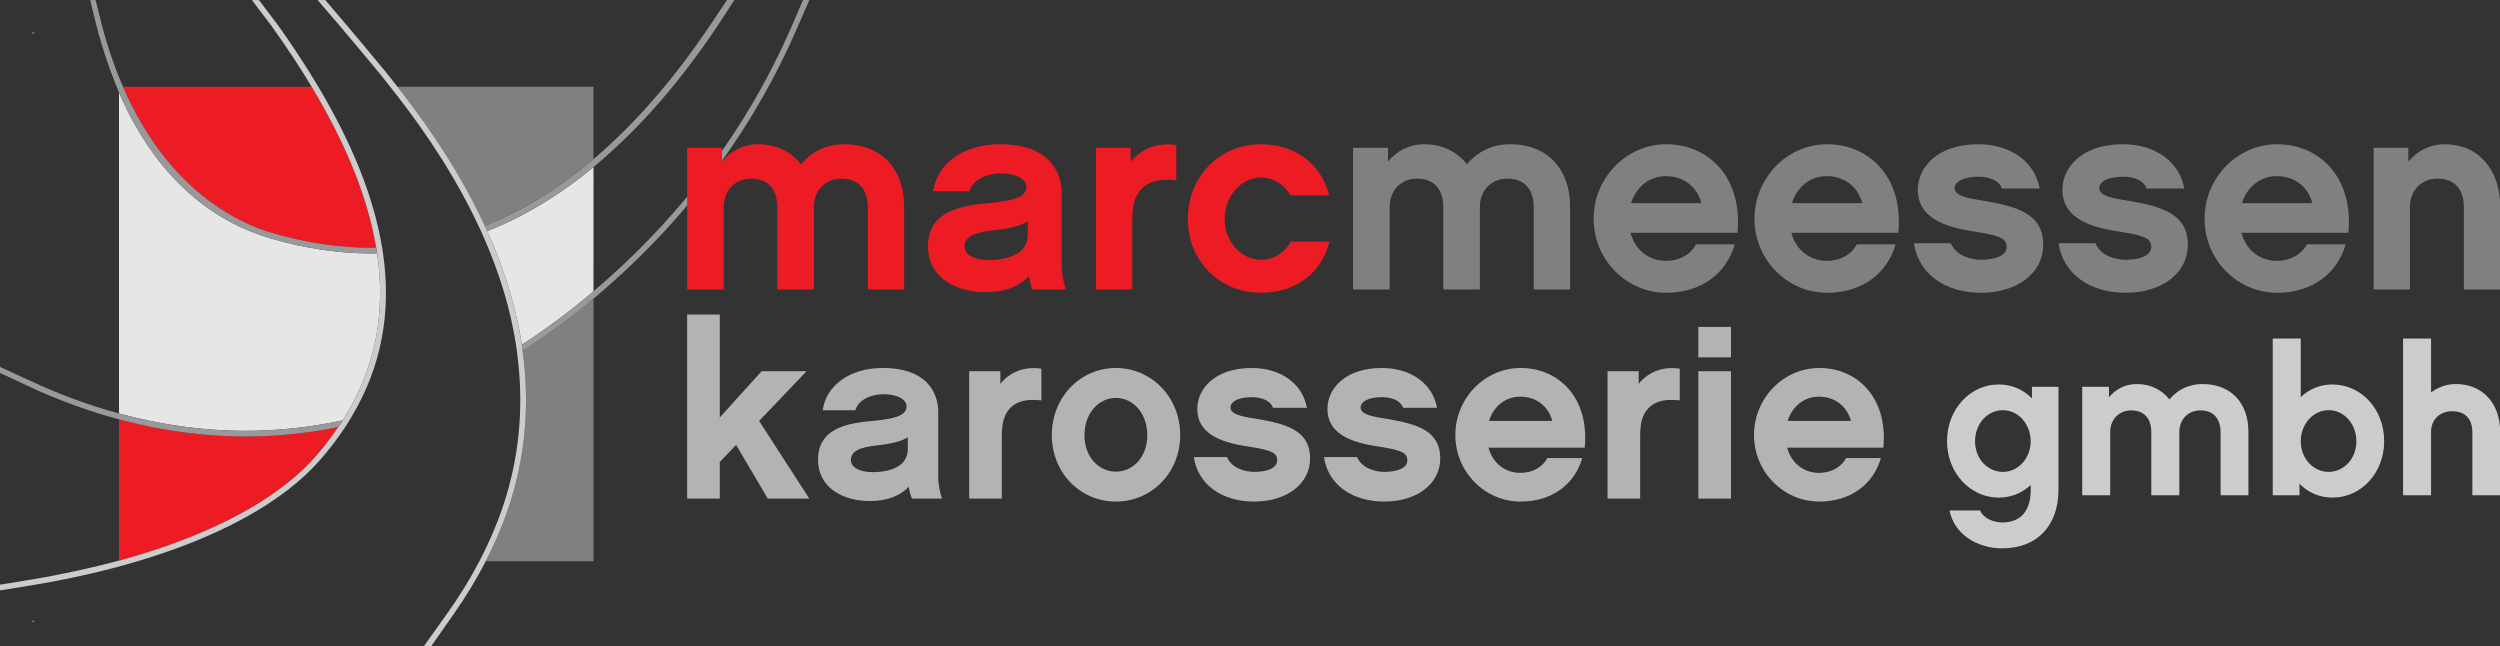 <?xml version="1.0" encoding="UTF-8" standalone="no"?>
<!DOCTYPE svg PUBLIC "-//W3C//DTD SVG 1.1//EN" "http://www.w3.org/Graphics/SVG/1.1/DTD/svg11.dtd">
<svg width="100%" height="100%" viewBox="0 0 22617 5847" version="1.1" xmlns="http://www.w3.org/2000/svg" xmlns:xlink="http://www.w3.org/1999/xlink" xml:space="preserve" xmlns:serif="http://www.serif.com/" style="fill-rule:evenodd;clip-rule:evenodd;stroke-miterlimit:3.864;">
    <rect x="0" y="0" width="22617" height="5847" fill="#333333" stroke="none"/>
    <g transform="matrix(1,0,0,1,-0.001,0.333)">
        <g id="Ebene-1" serif:id="Ebene 1" transform="matrix(4.167,0,0,4.167,0,0)">
            <g transform="matrix(1,0,0,1,744.12,223.396)">
                <path d="M0,689.177C72.148,575.573 93.468,454.233 74.613,326.424C70.281,326.497 65.997,326.765 61.616,326.765C-9.873,326.765 -83.815,315.636 -158.208,293.657C-264.136,262.367 -397.522,181.078 -485.778,-22.735L-485.778,674.24C-394.922,698.891 -302.895,711.912 -211.099,711.912C-140.208,711.912 -69.731,704.017 0,689.177" style="fill:rgb(230,230,230);fill-rule:nonzero;"/>
            </g>
            <g transform="matrix(1,0,0,1,258.342,1217.15)">
                <path d="M0,-306.739L0,0C192.574,-52.39 342.8,-130.115 427.64,-227.183C445.689,-247.82 461.615,-268.773 475.991,-289.959C409.432,-276.645 342.251,-269.481 274.68,-269.481C182.884,-269.481 90.856,-282.392 0,-306.739" style="fill:rgb(237,28,36);fill-rule:nonzero;"/>
            </g>
            <g transform="matrix(1,0,0,1,266.921,537.775)">
                <path d="M0,-349.598C96.958,-126.247 247.356,-54.77 322.481,-32.584C395.74,-10.947 468.51,0 538.815,0C542.501,0 546.052,-0.476 549.75,-0.537C531.005,-112.298 482.117,-228.929 409.664,-349.598L0,-349.598Z" style="fill:rgb(237,28,36);fill-rule:nonzero;"/>
            </g>
            <g transform="matrix(0.927,0.374,0.374,-0.927,1063.82,719.325)">
                <path d="M75.029,-1.022C111.341,50.429 144.981,105.7 175.882,164.735L75.029,414.935C32.085,335.835 -21.203,262.224 -87.009,199.791C-20.952,136.287 33.25,69.359 75.029,-1.022" style="fill:rgb(230,230,230);fill-rule:nonzero;"/>
            </g>
            <g transform="matrix(1,0,0,1,1111.4,787.913)">
                <path d="M0,291.032C-14.327,339.102 -33.743,385.44 -56.808,430.459L177.136,430.459L177.136,-139.427C126.954,-97.251 75.577,-59.42 23.26,-25.994C38.063,82.387 30.656,188.229 0,291.032" style="fill:rgb(128,128,131);fill-rule:nonzero;"/>
            </g>
            <g transform="matrix(0.788,0.615,0.615,-0.788,964.517,444.209)">
                <path d="M97.869,17.799C144.805,97.432 175.53,185.556 194.589,277.299L97.869,401.201L-237.696,139.254C-111.076,108.283 0.854,67.747 97.869,17.799" style="fill:rgb(128,128,131);fill-rule:nonzero;"/>
            </g>
            <g transform="matrix(1,0,0,1,1578.39,501.493)">
                <path d="M0,-501.573L-37.136,-445.97C-108.344,-340.396 -192.427,-238.679 -289.849,-156.133C-361.326,-95.542 -439.771,-44.983 -525.77,-11.093C-524.061,-7.383 -522.23,-3.685 -520.571,0C-436.195,-33.304 -359.251,-81.655 -289.849,-138.963C-181.932,-228.013 -92.028,-338.334 -20.136,-445.97L16,-501.573L0,-501.573Z" style="fill:rgb(153,153,156);fill-rule:nonzero;"/>
            </g>
            <g transform="matrix(1,0,0,1,1743.52,761.919)">
                <path d="M0,-761.999L-24.074,-706.396C-89.01,-556.291 -186.468,-395.972 -332.606,-244.402C-372.464,-203.044 -413.382,-165.03 -454.985,-129.628C-505.715,-86.426 -557.581,-47.741 -610.496,-13.595C-609.788,-9.055 -609.483,-4.54 -608.86,0C-556.543,-33.426 -505.166,-71.257 -454.985,-113.433C-410.283,-150.971 -366.411,-191.548 -323.71,-235.836C-174.85,-390.224 -76.11,-553.667 -10.675,-706.396L13.666,-761.999L0,-761.999Z" style="fill:rgb(153,153,156);fill-rule:nonzero;"/>
            </g>
            <g transform="matrix(1,0,0,1,1134.66,641.256)">
                <path d="M0,120.663C-0.623,116.123 -0.928,111.608 -1.635,107.068C-14.071,26.17 -39.32,-56.168 -76.846,-139.763C-78.506,-143.448 -80.336,-147.146 -82.045,-150.856C-127.784,-249.925 -191.072,-350.752 -271.824,-453.079C-281.123,-464.856 -290.154,-476.657 -299.917,-488.458C-327.277,-521.59 -354.357,-553.979 -381.193,-585.733L-428.432,-641.178L-445.098,-641.178L-397.448,-585.733C-368.404,-551.465 -339.103,-516.465 -309.46,-480.574C-301.869,-471.36 -294.938,-462.256 -287.616,-453.079L-283.527,-447.893C-202.739,-345.858 -139.463,-245.41 -93.797,-146.768C-92.052,-142.936 -90.136,-139.104 -88.403,-135.308C-50.328,-50.64 -25.262,32.699 -13.253,114.476C-12.606,119.003 -12.167,123.531 -11.606,128.034C1.94,232.729 -5.528,334.935 -35.11,434.174C-49.828,483.489 -69.902,531.022 -93.883,577.116C-113.994,615.703 -137.181,653.157 -162.992,689.499L-214.543,761.841L-198.639,761.841L-148.043,689.499C-122.647,653.144 -99.838,615.691 -80.068,577.116C-57.003,532.097 -37.587,485.759 -23.26,437.689C7.396,334.886 14.803,229.043 0,120.663" style="fill:rgb(204,204,205);fill-rule:nonzero;"/>
            </g>
            <g transform="matrix(1,0,0,1,831.51,732.266)">
                <path d="M0,-182.763C-0.61,-187.047 -1.33,-191.342 -2.038,-195.65C-20.612,-307.436 -68.889,-423.822 -140.452,-544.089L-140.439,-544.089C-166.458,-587.814 -195.526,-632.053 -227.317,-676.743L-269.271,-732.188L-284.604,-732.188L-242.572,-676.743C-210.537,-632.028 -181.163,-587.79 -154.925,-544.089C-82.472,-423.419 -33.584,-306.789 -14.839,-195.028C-14.132,-190.818 -13.387,-186.62 -12.777,-182.446C6.078,-54.637 -15.242,66.704 -87.39,180.307C-90.477,185.176 -93.882,190.046 -97.177,194.927C-111.553,216.113 -127.479,237.067 -145.528,257.703C-230.117,354.484 -379.712,432.033 -571.467,484.418L-571.384,484.336C-630.425,500.201 -699.879,515.431 -766.169,526.378L-831.51,537.078L-831.51,549.425L-766.169,538.948C-682.732,525.243 -604.41,507.524 -532.518,486.106L-532.53,486.106C-355.395,433.289 -216.919,358.188 -136.217,265.818C-114.836,241.362 -96.164,216.564 -79.811,191.364C-76.724,186.568 -73.795,181.747 -70.866,176.927C-1.953,63.799 18.428,-56.468 0,-182.763" style="fill:rgb(204,204,205);fill-rule:nonzero;"/>
            </g>
            <g transform="matrix(1,0,0,1,533.021,808.891)">
                <path d="M0,126.417C-91.796,126.417 -183.823,113.396 -274.68,88.745C-339.798,71.086 -404.307,47.276 -467.68,17.634L-533.021,-12.362L-533.021,0.542L-467.68,31.265C-404.282,60.567 -339.786,84.07 -274.68,101.522C-183.823,125.868 -91.796,138.779 0,138.779C67.572,138.779 134.752,131.616 201.312,118.302C204.606,113.42 208.011,108.551 211.099,103.682C141.367,118.522 70.891,126.417 0,126.417" style="fill:rgb(153,153,156);fill-rule:nonzero;"/>
            </g>
            <g transform="matrix(1,0,0,1,816.671,12.999)">
                <path d="M0,524.239C-3.698,524.3 -7.249,524.776 -10.935,524.776C-81.24,524.776 -154.01,513.829 -227.269,492.192C-302.394,470.006 -452.792,398.529 -549.75,175.178L-549.738,175.178C-552.654,168.466 -555.51,161.608 -558.329,154.615L-558.329,154.578C-571.997,120.64 -584.445,83.382 -595.257,42.524L-609.057,-12.923L-620.789,-12.923L-607.241,42.524C-594.647,91.608 -579.771,135.48 -563.32,175.178C-561.624,179.266 -560.074,183.672 -558.329,187.638L-558.329,187.662C-470.072,391.475 -336.686,472.764 -230.759,504.054C-156.365,526.033 -82.423,537.162 -10.935,537.162C-6.554,537.162 -2.27,536.894 2.063,536.821C1.452,532.647 0.708,528.449 0,524.239" style="fill:rgb(153,153,156);fill-rule:nonzero;"/>
            </g>
            <g transform="matrix(1,0,0,1,2231.45,467.163)">
                <path d="M0,13.119C-16.719,23.858 -42.396,29.265 -74.649,32.84C-113.457,37.014 -137.34,45.373 -137.34,68.036C-137.34,85.34 -117.033,97.312 -85.377,97.312C-38.222,97.312 0,81.215 0,41.773L0,13.119ZM2.38,132.544C-17.915,154.035 -48.949,167.19 -91.967,167.19C-157.036,167.19 -216.761,134.338 -216.761,67.474C-216.761,-1.818 -158.83,-19.733 -90.746,-25.713C-39.418,-30.472 -2.99,-36.452 -2.99,-61.53C-2.99,-77.639 -23.883,-90.795 -59.114,-90.795C-87.158,-90.795 -119.425,-78.25 -126.576,-51.951L-205.387,-51.951C-197.638,-110.503 -141.514,-154.071 -60.896,-154.071C63.91,-154.071 73.466,-73.465 73.466,-48.998L73.466,111.053C73.466,125.954 78.226,149.275 82.423,161.223L10.166,161.223C6.59,153.437 4.198,143.906 2.38,132.544" style="fill:rgb(237,28,36);fill-rule:nonzero;"/>
            </g>
            <g transform="matrix(1,0,0,1,2553.8,545.986)">
                <path d="M0,-154.693C-31.656,-158.269 -57.918,-154.693 -75.833,-135.57C-92.552,-118.241 -95.542,-93.187 -95.542,-68.706L-95.542,82.399L-174.365,82.399L-174.365,-225.145L-99.118,-225.145L-99.118,-194.684C-74.051,-225.718 -37.025,-237.092 0,-231.125L0,-154.693Z" style="fill:rgb(237,28,36);fill-rule:nonzero;"/>
            </g>
            <g transform="matrix(1,0,0,1,2737.63,313.092)">
                <path d="M0,322.457C-92.553,322.457 -158.83,250.785 -158.83,161.796C-158.83,72.856 -92.553,0 0,0C74.064,0 130.188,41.798 148.103,111.065L63.91,111.065C53.147,90.136 28.678,72.246 0,72.246C-43.567,72.246 -78.811,112.847 -78.811,162.419C-78.811,210.781 -43.567,250.785 0,250.785C29.289,250.785 54.355,232.87 64.52,211.367L148.701,211.367C130.786,281.233 74.649,322.457 0,322.457" style="fill:rgb(237,28,36);fill-rule:nonzero;"/>
            </g>
            <g transform="matrix(1,0,0,1,3408.74,313.093)">
                <path d="M0,315.293L-78.835,315.293L-78.835,135.533C-78.835,117.619 -84.815,74.625 -136.168,74.625C-171.363,74.625 -195.868,100.924 -195.868,135.533L-195.868,315.293L-275.289,315.293L-275.289,135.533C-275.289,117.619 -280.659,74.625 -332.61,74.625C-367.269,74.625 -391.736,100.924 -391.736,135.533L-391.736,315.293L-471.146,315.293L-471.146,7.749L-395.312,7.749L-395.312,37.624C-376.201,14.314 -349.341,0 -315.891,0C-277.682,0 -245.415,16.108 -223.937,43.567C-201.836,16.707 -169.594,0 -130.176,0C-47.777,0 0,54.928 0,135.533L0,315.293Z" style="fill:rgb(128,128,131);fill-rule:nonzero;"/>
            </g>
            <g transform="matrix(1,0,0,1,3693.97,507.764)">
                <path d="M0,-66.887C-9.531,-102.717 -39.406,-125.44 -77.017,-125.44C-112.859,-125.44 -141.502,-102.717 -152.85,-66.887L0,-66.887ZM-154.047,-2.403C-143.893,35.209 -114.043,58.493 -77.017,58.493C-50.743,58.493 -25.066,47.144 -11.936,22.676L72.27,22.676C54.33,85.353 0,127.785 -76.432,127.785C-163.004,127.785 -234.066,56.113 -234.066,-32.876C-234.066,-121.816 -163.004,-194.672 -76.432,-194.672C14.339,-194.672 89.587,-124.232 78.225,-2.403L-154.047,-2.403Z" style="fill:rgb(128,128,131);fill-rule:nonzero;"/>
            </g>
            <g transform="matrix(1,0,0,1,4043.18,507.764)">
                <path d="M0,-66.887C-9.519,-102.717 -39.394,-125.44 -77.005,-125.44C-112.859,-125.44 -141.501,-102.717 -152.851,-66.887L0,-66.887ZM-154.071,-2.403C-143.881,35.209 -114.043,58.493 -77.005,58.493C-50.743,58.493 -25.078,47.144 -11.911,22.676L72.269,22.676C54.355,85.353 0,127.785 -76.432,127.785C-162.992,127.785 -234.066,56.113 -234.066,-32.876C-234.066,-121.816 -162.992,-194.672 -76.432,-194.672C14.339,-194.672 89.598,-124.232 78.226,-2.403L-154.071,-2.403Z" style="fill:rgb(128,128,131);fill-rule:nonzero;"/>
            </g>
            <g transform="matrix(1,0,0,1,4300.98,313.092)">
                <path d="M0,322.457C-78.201,322.457 -136.083,281.233 -145.65,214.943L-65.631,214.943C-54.88,241.242 -23.272,250.785 0,250.785C31.669,250.785 55.551,241.242 55.551,223.302C55.551,206.01 44.812,198.834 -8.921,190.475C-63.837,182.127 -137.291,167.19 -137.291,98.508C-137.291,50.157 -94.92,0 -5.955,0C64.521,0 117.094,38.21 127.223,96.128L45.397,96.128C40.639,81.789 23.333,70.44 -5.955,70.44C-42.347,70.44 -57.271,83.595 -57.271,94.92C-57.271,111.065 -34.573,116.423 3.625,122.378C80.056,134.948 134.973,151.667 134.973,218.519C134.973,279.463 78.86,322.457 0,322.457" style="fill:rgb(128,128,131);fill-rule:nonzero;"/>
            </g>
            <g transform="matrix(1,0,0,1,4614.97,313.092)">
                <path d="M0,322.457C-78.225,322.457 -136.155,281.233 -145.699,214.943L-65.68,214.943C-54.916,241.242 -23.297,250.785 0,250.785C31.645,250.785 55.539,241.242 55.539,223.302C55.539,206.01 44.8,198.834 -8.957,190.475C-63.91,182.127 -137.34,167.19 -137.34,98.508C-137.34,50.157 -94.944,0 -5.967,0C64.509,0 117.046,38.21 127.199,96.128L45.397,96.128C40.639,81.789 23.31,70.44 -5.967,70.44C-42.396,70.44 -57.32,83.595 -57.32,94.92C-57.32,111.065 -34.621,116.423 3.612,122.378C80.032,134.948 134.948,151.667 134.948,218.519C134.948,279.463 78.848,322.457 0,322.457" style="fill:rgb(128,128,131);fill-rule:nonzero;"/>
            </g>
            <g transform="matrix(1,0,0,1,5020.3,507.764)">
                <path d="M0,-66.887C-9.531,-102.717 -39.394,-125.44 -77.018,-125.44C-112.859,-125.44 -141.514,-102.717 -152.862,-66.887L0,-66.887ZM-154.047,-2.403C-143.894,35.209 -114.056,58.493 -77.018,58.493C-50.719,58.493 -25.066,47.144 -11.911,22.676L72.27,22.676C54.355,85.353 0,127.785 -76.432,127.785C-162.992,127.785 -234.078,56.113 -234.078,-32.876C-234.078,-121.816 -162.992,-194.672 -76.432,-194.672C14.352,-194.672 89.575,-124.232 78.213,-2.403L-154.047,-2.403Z" style="fill:rgb(128,128,131);fill-rule:nonzero;"/>
            </g>
            <g transform="matrix(1,0,0,1,5428.01,313.093)">
                <path d="M0,315.293L-78.799,315.293L-78.799,135.533C-78.799,117.619 -84.169,74.625 -136.132,74.625C-171.364,74.625 -195.832,100.924 -195.832,135.533L-195.832,315.293L-274.644,315.293L-274.644,7.749L-199.408,7.749L-199.408,37.624C-179.699,14.314 -152.851,0 -119.999,0C-47.741,0 0,54.342 0,135.533L0,315.293Z" style="fill:rgb(128,128,131);fill-rule:nonzero;"/>
            </g>
            <g transform="matrix(1,0,0,1,1962.95,313.093)">
                <path d="M0,315.293L-78.859,315.293L-78.859,135.533C-78.859,117.619 -84.815,74.625 -136.18,74.625C-171.4,74.625 -195.893,100.924 -195.893,135.533L-195.893,315.293L-275.313,315.293L-275.313,135.533C-275.313,117.619 -280.683,74.625 -332.622,74.625C-367.28,74.625 -391.749,100.924 -391.749,135.533L-391.749,315.293L-471.158,315.293L-471.158,7.749L-395.324,7.749L-395.324,37.624C-376.213,14.314 -349.353,0 -315.903,0C-277.693,0 -245.439,16.108 -223.937,43.567C-201.848,16.707 -169.606,0 -130.188,0C-47.789,0 0,54.928 0,135.533L0,315.293Z" style="fill:rgb(237,28,36);fill-rule:nonzero;"/>
            </g>
            <g transform="matrix(1,0,0,1,71.575,70.867)">
                <path d="M0,2.834L0,0L2.835,0" style="fill:none;fill-rule:nonzero;stroke:rgb(249,249,249);stroke-width:1px;"/>
            </g>
            <g transform="matrix(1,0,0,1,71.575,1349.29)">
                <path d="M0,-2.834L0,0L2.835,0" style="fill:none;fill-rule:nonzero;stroke:rgb(246,246,246);stroke-width:1px;"/>
            </g>
            <g transform="matrix(1,0,0,1,1562.68,762.319)">
                <path d="M0,240.609L0,320.09L-70.889,320.09L-70.889,-79.481L0,-79.481L0,143.916L90.773,43.537L188.493,43.537L85.374,151.453L194.386,320.09L104.189,320.09L35.451,203.568L0,240.609Z" style="fill:rgb(179,179,181);fill-rule:nonzero;"/>
            </g>
            <g transform="matrix(1,0,0,1,1970.87,937.356)">
                <path d="M0,11.881C-15.02,21.528 -38.096,26.38 -67.107,29.559C-102.024,33.327 -123.511,40.85 -123.511,61.242C-123.511,76.836 -105.244,87.594 -76.768,87.594C-34.355,87.594 0,73.095 0,37.644L0,11.881ZM2.165,119.277C-16.102,138.599 -44.03,150.398 -82.66,150.398C-141.203,150.398 -194.934,120.88 -194.934,60.762C-194.934,-1.562 -142.833,-17.692 -81.619,-23.036C-35.424,-27.353 -2.672,-32.724 -2.672,-55.24C-2.672,-69.793 -21.446,-81.578 -53.143,-81.578C-78.398,-81.578 -107.381,-70.286 -113.809,-46.661L-184.725,-46.661C-177.736,-99.311 -127.266,-138.517 -54.773,-138.517C57.487,-138.517 66.065,-66.024 66.065,-43.975L66.065,99.927C66.065,113.357 70.368,134.309 74.137,145.053L9.154,145.053C5.934,138.05 3.768,129.486 2.165,119.277" style="fill:rgb(179,179,181);fill-rule:nonzero;"/>
            </g>
            <g transform="matrix(1,0,0,1,2260.95,1008.27)">
                <path d="M0,-139.064C-28.476,-142.285 -52.087,-139.064 -68.203,-121.88C-83.249,-106.34 -85.922,-83.756 -85.922,-61.762L-85.922,74.137L-156.811,74.137L-156.811,-202.416L-89.142,-202.416L-89.142,-175.064C-66.613,-202.992 -33.3,-213.201 0,-207.815L0,-139.064Z" style="fill:rgb(179,179,181);fill-rule:nonzero;"/>
            </g>
            <g transform="matrix(1,0,0,1,2490.85,942.768)">
                <path d="M0,2.152C0,-45.646 -30.614,-78.946 -68.203,-78.946C-105.792,-78.946 -136.406,-45.646 -136.406,2.152C-136.406,48.896 -105.792,81.099 -68.203,81.099C-30.614,81.099 0,48.896 0,2.152M71.424,1.604C71.424,84.306 8.606,146.081 -68.203,146.081C-145.011,146.081 -207.295,84.306 -207.295,1.604C-207.295,-81.097 -145.011,-143.929 -68.203,-143.929C8.606,-143.929 71.424,-81.097 71.424,1.604" style="fill:rgb(179,179,181);fill-rule:nonzero;"/>
            </g>
            <g transform="matrix(1,0,0,1,2722.92,798.84)">
                <path d="M0,290.01C-70.368,290.01 -122.415,252.969 -131.034,193.331L-59.063,193.331C-49.402,216.997 -20.953,225.562 0,225.562C28.477,225.562 49.936,216.997 49.936,200.855C49.936,185.3 40.261,178.86 -8.072,171.336C-57.446,163.799 -123.511,150.397 -123.511,88.621C-123.511,45.153 -85.373,0 -5.344,0C57.994,0 105.244,34.369 114.398,86.47L40.81,86.47C36.507,73.589 20.94,63.379 -5.344,63.379C-38.123,63.379 -51.553,75.178 -51.553,85.374C-51.553,99.927 -31.148,104.737 3.221,110.109C71.958,121.373 121.387,136.42 121.387,196.579C121.387,251.352 70.875,290.01 0,290.01" style="fill:rgb(179,179,181);fill-rule:nonzero;"/>
            </g>
            <g transform="matrix(1,0,0,1,3005.47,798.84)">
                <path d="M0,290.01C-70.368,290.01 -122.428,252.969 -131.034,193.331L-59.063,193.331C-49.402,216.997 -20.939,225.562 0,225.562C28.49,225.562 49.949,216.997 49.949,200.855C49.949,185.3 40.289,178.86 -8.058,171.336C-57.432,163.799 -123.511,150.397 -123.511,88.621C-123.511,45.153 -85.374,0 -5.344,0C57.994,0 105.244,34.369 114.412,86.47L40.824,86.47C36.521,73.589 20.953,63.379 -5.344,63.379C-38.124,63.379 -51.553,75.178 -51.553,85.374C-51.553,99.927 -31.148,104.737 3.248,110.109C71.971,121.373 121.387,136.42 121.387,196.579C121.387,251.352 70.876,290.01 0,290.01" style="fill:rgb(179,179,181);fill-rule:nonzero;"/>
            </g>
            <g transform="matrix(1,0,0,1,3370.19,973.917)">
                <path d="M0,-60.145C-8.578,-92.376 -35.465,-112.781 -69.286,-112.781C-101.49,-112.781 -127.28,-92.376 -137.489,-60.145L0,-60.145ZM-138.585,-2.151C-129.431,31.711 -102.572,52.636 -69.286,52.636C-45.674,52.636 -22.543,42.427 -10.757,20.432L64.982,20.432C48.867,76.796 0,114.933 -68.751,114.933C-146.602,114.933 -210.529,50.485 -210.529,-29.545C-210.529,-109.533 -146.602,-175.078 -68.751,-175.078C12.881,-175.078 80.577,-111.698 70.354,-2.151L-138.585,-2.151Z" style="fill:rgb(179,179,181);fill-rule:nonzero;"/>
            </g>
            <g transform="matrix(1,0,0,1,3646.82,1008.27)">
                <path d="M0,-139.064C-28.462,-142.285 -52.087,-139.064 -68.189,-121.88C-83.236,-106.34 -85.921,-83.756 -85.921,-61.762L-85.921,74.137L-156.797,74.137L-156.797,-202.416L-89.142,-202.416L-89.142,-175.064C-66.599,-202.992 -33.272,-213.201 0,-207.815L0,-139.064Z" style="fill:rgb(179,179,181);fill-rule:nonzero;"/>
            </g>
            <g transform="matrix(1,0,0,1,0,388.957)">
                <path d="M3758.07,693.453L3687.17,693.453L3687.17,416.9L3758.07,416.9L3758.07,693.453ZM3758.07,386.792L3687.17,386.792L3687.17,320.74L3758.07,320.74L3758.07,386.792Z" style="fill:rgb(179,179,181);fill-rule:nonzero;"/>
            </g>
            <g transform="matrix(1,0,0,1,4018.56,973.917)">
                <path d="M0,-60.145C-8.593,-92.376 -35.465,-112.781 -69.3,-112.781C-101.503,-112.781 -127.294,-92.376 -137.476,-60.145L0,-60.145ZM-138.572,-2.151C-129.418,31.711 -102.585,52.636 -69.3,52.636C-45.661,52.636 -22.557,42.427 -10.745,20.432L64.969,20.432C48.866,76.796 0,114.933 -68.751,114.933C-146.616,114.933 -210.516,50.485 -210.516,-29.545C-210.516,-109.533 -146.616,-175.078 -68.751,-175.078C12.881,-175.078 80.55,-111.698 70.354,-2.151L-138.572,-2.151Z" style="fill:rgb(179,179,181);fill-rule:nonzero;"/>
            </g>
            <g transform="matrix(1,0,0,1,4348.33,1134.63)">
                <path d="M0,-244.212C-33.396,-244.212 -60.364,-214.927 -60.364,-176.516C-60.364,-139.009 -33.396,-110.19 0,-110.19C33.369,-110.19 60.392,-139.9 60.392,-176.516C60.392,-214.009 33.369,-244.212 0,-244.212M120.73,-71.327C120.73,6.88 74.096,55.788 -1.397,55.788C-57.624,55.788 -106.545,23.338 -115.7,-26.502L-49.401,-26.502C-41.618,-7.769 -17.841,-0.438 -1.397,-0.438C41.152,-0.438 60.392,-28.325 60.392,-70.409L60.392,-81.837C42.071,-64.461 18.294,-54.389 -9.112,-54.389C-70.437,-54.389 -121.182,-107.449 -121.182,-176.968C-121.182,-246.926 -70.437,-300 -9.112,-300C19.666,-300 44.373,-288.995 63.133,-269.797L63.133,-294.956L120.73,-294.956L120.73,-71.327Z" style="fill:rgb(204,204,205);fill-rule:nonzero;"/>
            </g>
            <g transform="matrix(1,0,0,1,4881.44,833.716)">
                <path d="M0,241.485L-60.379,241.485L-60.379,103.818C-60.379,90.101 -64.956,57.199 -104.285,57.199C-131.254,57.199 -150,77.288 -150,103.818L-150,241.485L-210.845,241.485L-210.845,103.818C-210.845,90.101 -214.956,57.199 -254.751,57.199C-281.268,57.199 -300.015,77.288 -300.015,103.818L-300.015,241.485L-360.817,241.485L-360.817,5.961L-302.755,5.961L-302.755,28.805C-288.12,10.99 -267.537,0 -241.939,0C-212.653,0 -187.96,12.36 -171.501,33.409C-154.577,12.812 -129.883,0 -99.708,0C-36.589,0 0,42.069 0,103.818L0,241.485Z" style="fill:rgb(204,204,205);fill-rule:nonzero;"/>
            </g>
            <g transform="matrix(1,0,0,1,5055.45,924.763)">
                <path d="M0,-34.342C-33.382,-34.342 -60.378,-4.139 -60.378,33.354C-60.378,69.97 -33.382,99.68 0,99.68C33.381,99.68 60.35,70.861 60.35,33.354C60.35,-5.057 33.381,-34.342 0,-34.342M8.688,155.481C-19.678,155.481 -44.826,144.49 -63.119,125.278L-63.119,150.438L-121.182,150.438L-121.182,-189.823L-60.378,-189.823L-60.378,-62.681C-42.522,-80.057 -18.309,-90.13 8.688,-90.13C70.422,-90.13 120.715,-37.056 120.715,32.902C120.715,102.421 70.422,155.481 8.688,155.481" style="fill:rgb(204,204,205);fill-rule:nonzero;"/>
            </g>
            <g transform="matrix(1,0,0,1,5428.01,734.94)">
                <path d="M0,340.261L-60.364,340.261L-60.364,202.594C-60.364,188.877 -64.956,157.797 -104.285,157.797C-131.281,157.797 -150.028,176.064 -150.028,202.594L-150.028,340.261L-210.803,340.261L-210.803,0L-150.028,0L-150.028,117.07C-134.913,105.655 -116.632,98.776 -96.036,98.776C-38.412,98.776 0,140.407 0,202.594L0,340.261Z" style="fill:rgb(204,204,205);fill-rule:nonzero;"/>
            </g>
        </g>
    </g>
</svg>
